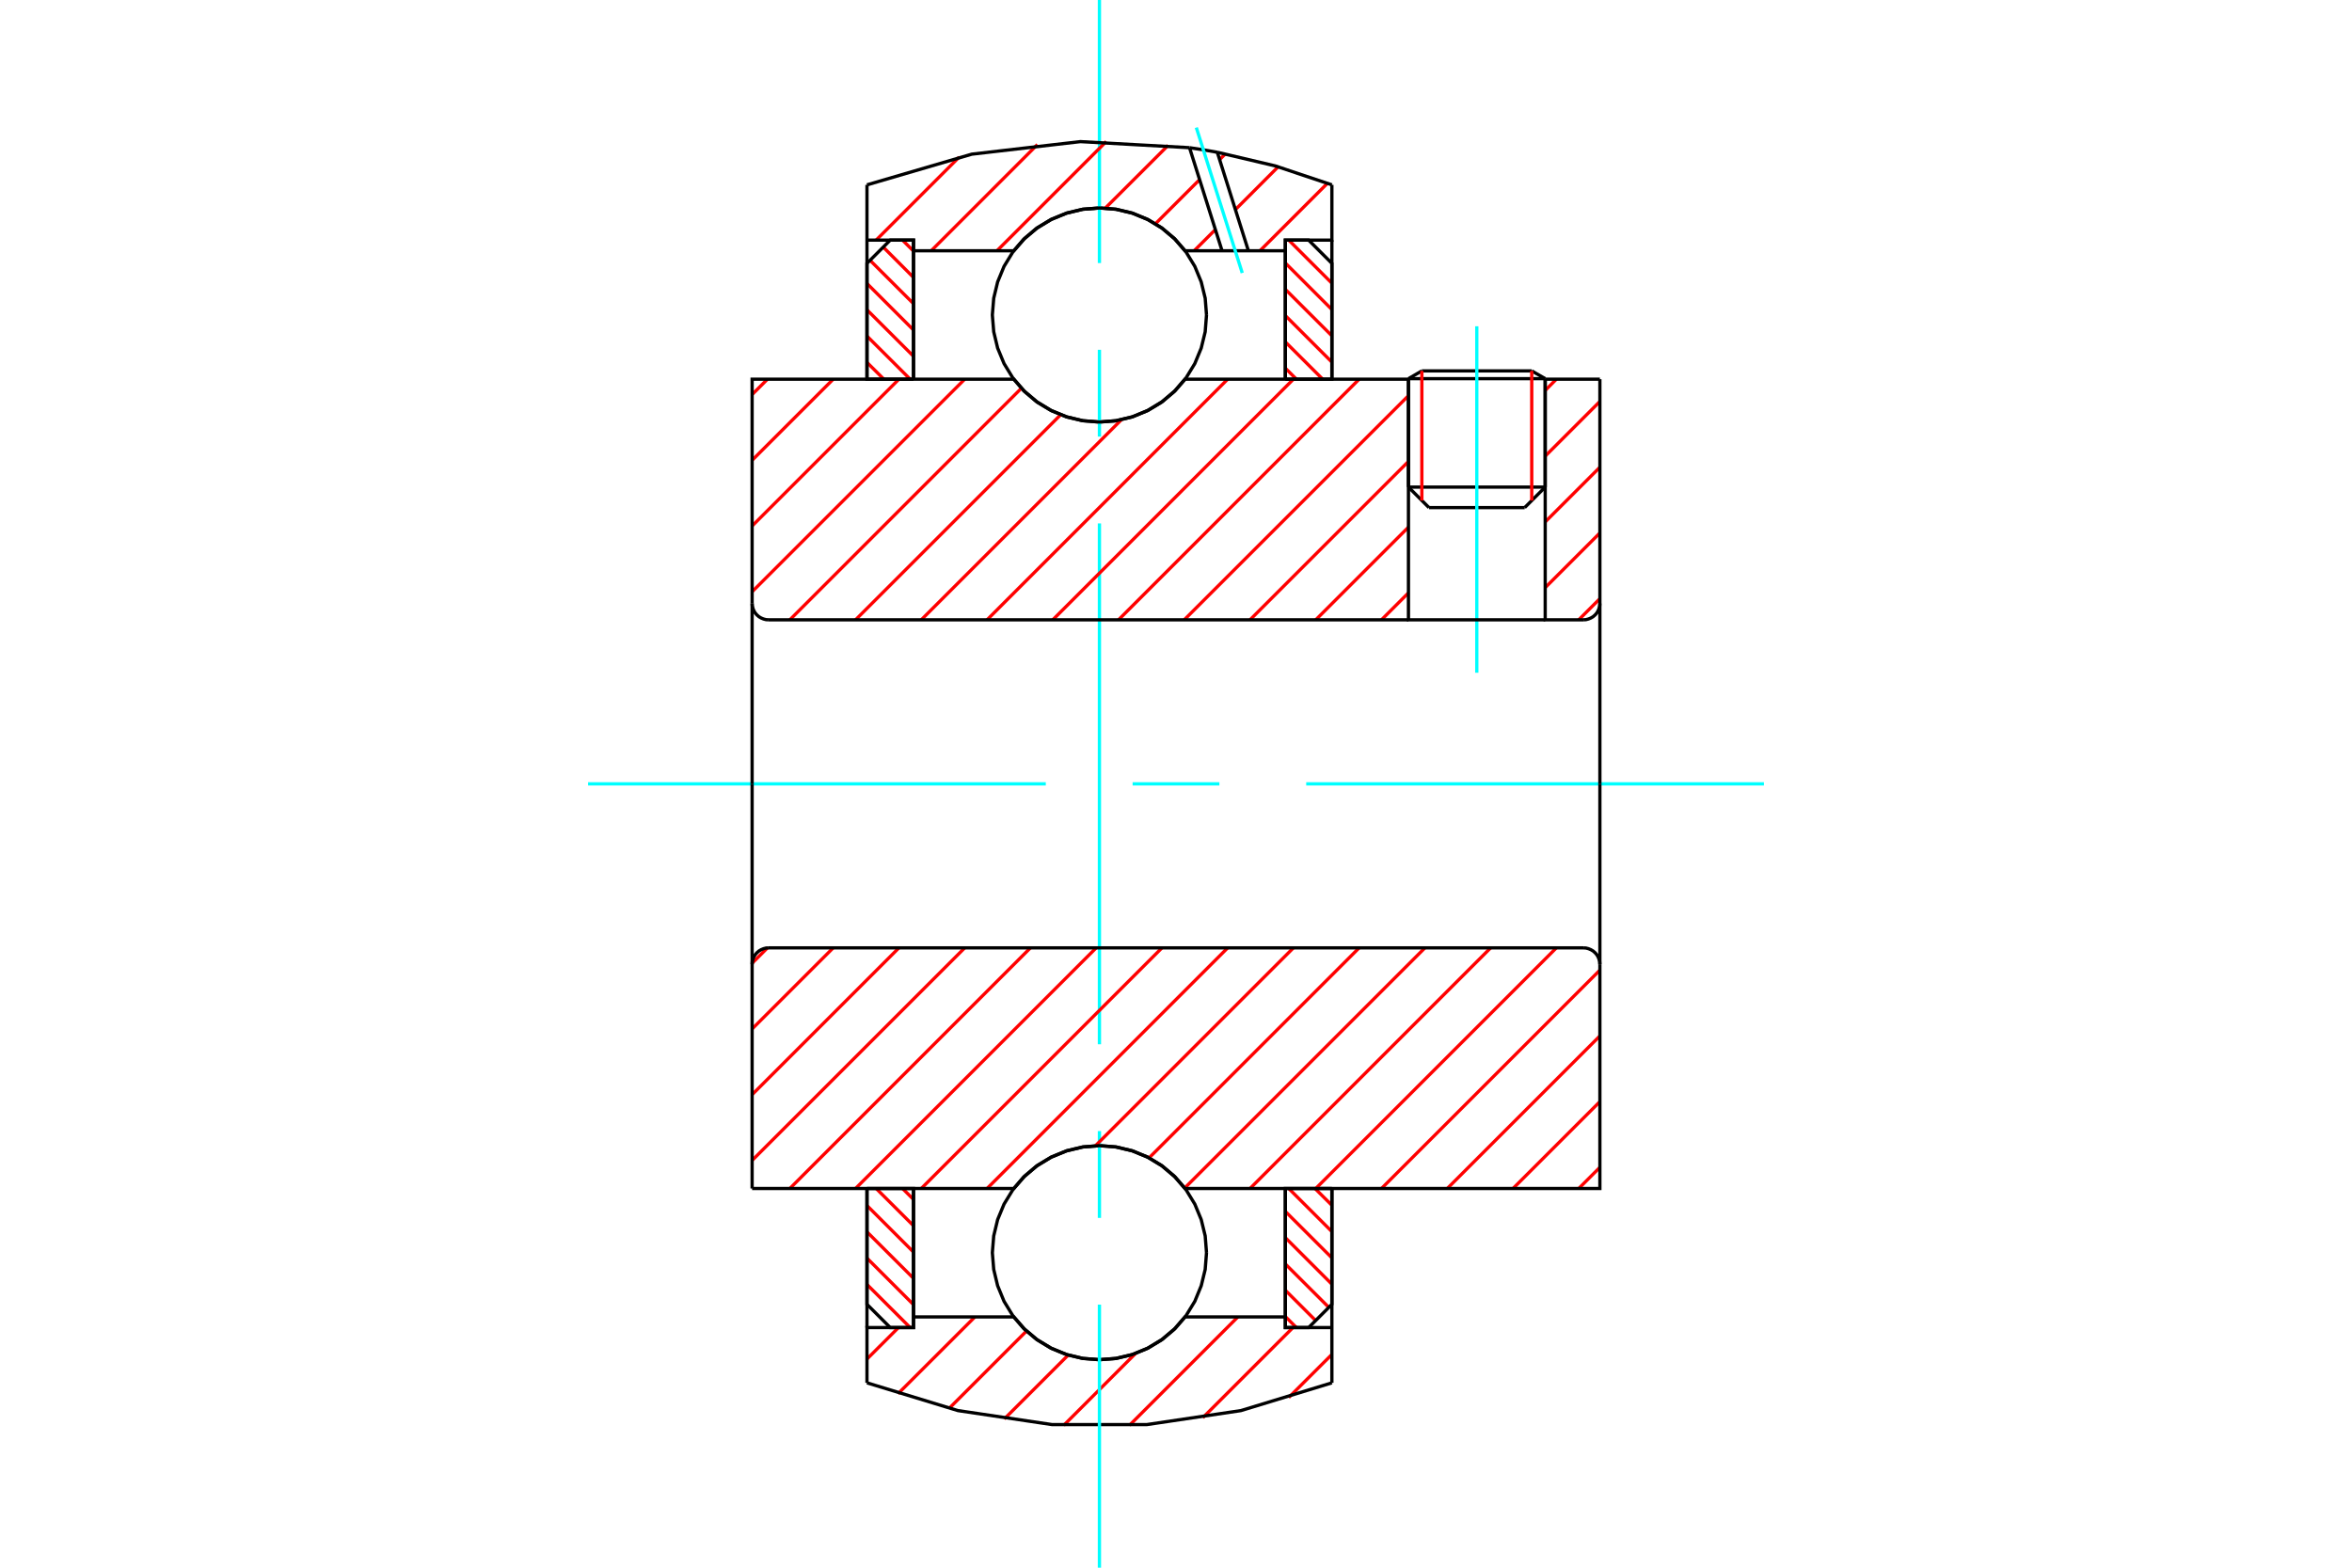 <?xml version="1.0" standalone="no"?>
<!DOCTYPE svg PUBLIC "-//W3C//DTD SVG 1.1//EN"
	"http://www.w3.org/Graphics/SVG/1.1/DTD/svg11.dtd">
<svg xmlns="http://www.w3.org/2000/svg" height="100%" width="100%" viewBox="0 0 36000 24000">
	<rect x="-1800" y="-1200" width="39600" height="26400" style="fill:#FFF"/>
	<g style="fill:none; fill-rule:evenodd" transform="matrix(1 0 0 1 0 0)">
		<g style="fill:none; stroke:#000; stroke-width:50; shape-rendering:geometricPrecision">
			<line x1="23651" y1="5797" x2="21558" y2="5797"/>
			<line x1="21763" y1="5678" x2="23445" y2="5678"/>
			<line x1="21558" y1="7457" x2="23651" y2="7457"/>
			<line x1="23337" y1="7771" x2="21872" y2="7771"/>
			<line x1="21763" y1="5678" x2="21558" y2="5797"/>
			<line x1="23651" y1="5797" x2="23445" y2="5678"/>
			<line x1="23337" y1="7771" x2="23651" y2="7457"/>
			<line x1="21558" y1="7457" x2="21872" y2="7771"/>
			<line x1="21558" y1="5797" x2="21558" y2="7457"/>
			<line x1="23651" y1="7457" x2="23651" y2="5797"/>
		</g>
		<g style="fill:none; stroke:#0FF; stroke-width:50; shape-rendering:geometricPrecision">
			<line x1="22604" y1="10299" x2="22604" y2="4995"/>
		</g>
		<g style="fill:none; stroke:#F00; stroke-width:50; shape-rendering:geometricPrecision">
			<line x1="23445" y1="5678" x2="23445" y2="7663"/>
			<line x1="21763" y1="7663" x2="21763" y2="5678"/>
			<line x1="13270" y1="19664" x2="13931" y2="20324"/>
			<line x1="13270" y1="19261" x2="13982" y2="19973"/>
			<line x1="13270" y1="18859" x2="13982" y2="19570"/>
			<line x1="13270" y1="18456" x2="13982" y2="19168"/>
			<line x1="13411" y1="18195" x2="13982" y2="18765"/>
			<line x1="13814" y1="18195" x2="13982" y2="18363"/>
		</g>
		<g style="fill:none; stroke:#000; stroke-width:50; shape-rendering:geometricPrecision">
			<polyline points="13270,18195 13270,19968 13626,20324 13982,20324 13982,18195 13270,18195"/>
		</g>
		<g style="fill:none; stroke:#0FF; stroke-width:50; shape-rendering:geometricPrecision">
			<line x1="9001" y1="12000" x2="16007" y2="12000"/>
			<line x1="17336" y1="12000" x2="18664" y2="12000"/>
			<line x1="19993" y1="12000" x2="26999" y2="12000"/>
		</g>
		<g style="fill:none; stroke:#F00; stroke-width:50; shape-rendering:geometricPrecision">
			<line x1="13270" y1="5548" x2="13528" y2="5805"/>
			<line x1="13270" y1="5145" x2="13931" y2="5805"/>
			<line x1="13270" y1="4743" x2="13982" y2="5454"/>
			<line x1="13270" y1="4340" x2="13982" y2="5052"/>
			<line x1="13317" y1="3985" x2="13982" y2="4649"/>
			<line x1="13519" y1="3783" x2="13982" y2="4247"/>
			<line x1="13814" y1="3676" x2="13982" y2="3844"/>
		</g>
		<g style="fill:none; stroke:#000; stroke-width:50; shape-rendering:geometricPrecision">
			<polyline points="13982,5805 13982,3676 13626,3676 13270,4032 13270,5805 13982,5805"/>
		</g>
		<g style="fill:none; stroke:#F00; stroke-width:50; shape-rendering:geometricPrecision">
			<line x1="20128" y1="18195" x2="20386" y2="18452"/>
			<line x1="19726" y1="18195" x2="20386" y2="18855"/>
			<line x1="19674" y1="18546" x2="20386" y2="19257"/>
			<line x1="19674" y1="18948" x2="20386" y2="19660"/>
			<line x1="19674" y1="19351" x2="20339" y2="20015"/>
			<line x1="19674" y1="19753" x2="20138" y2="20217"/>
			<line x1="19674" y1="20156" x2="19843" y2="20324"/>
		</g>
		<g style="fill:none; stroke:#000; stroke-width:50; shape-rendering:geometricPrecision">
			<polyline points="20386,18195 20386,19968 20030,20324 19674,20324 19674,18195 20386,18195"/>
		</g>
		<g style="fill:none; stroke:#F00; stroke-width:50; shape-rendering:geometricPrecision">
			<line x1="19726" y1="3676" x2="20386" y2="4336"/>
			<line x1="19674" y1="4027" x2="20386" y2="4739"/>
			<line x1="19674" y1="4430" x2="20386" y2="5141"/>
			<line x1="19674" y1="4832" x2="20386" y2="5544"/>
			<line x1="19674" y1="5235" x2="20245" y2="5805"/>
			<line x1="19674" y1="5637" x2="19843" y2="5805"/>
		</g>
		<g style="fill:none; stroke:#000; stroke-width:50; shape-rendering:geometricPrecision">
			<polyline points="19674,5805 19674,3676 20030,3676 20386,4032 20386,5805 19674,5805"/>
			<polyline points="18467,4822 18447,4566 18386,4316 18288,4078 18154,3859 17987,3663 17791,3496 17572,3362 17334,3264 17084,3204 16828,3184 16572,3204 16322,3264 16084,3362 15865,3496 15669,3663 15502,3859 15368,4078 15270,4316 15210,4566 15189,4822 15210,5079 15270,5329 15368,5566 15502,5785 15669,5981 15865,6148 16084,6282 16322,6381 16572,6441 16828,6461 17084,6441 17334,6381 17572,6282 17791,6148 17987,5981 18154,5785 18288,5566 18386,5329 18447,5079 18467,4822"/>
			<polyline points="18467,19178 18447,18921 18386,18671 18288,18434 18154,18215 17987,18019 17791,17852 17572,17718 17334,17619 17084,17559 16828,17539 16572,17559 16322,17619 16084,17718 15865,17852 15669,18019 15502,18215 15368,18434 15270,18671 15210,18921 15189,19178 15210,19434 15270,19684 15368,19922 15502,20141 15669,20337 15865,20504 16084,20638 16322,20736 16572,20796 16828,20816 17084,20796 17334,20736 17572,20638 17791,20504 17987,20337 18154,20141 18288,19922 18386,19684 18447,19434 18467,19178"/>
		</g>
		<g style="fill:none; stroke:#F00; stroke-width:50; shape-rendering:geometricPrecision">
			<line x1="20386" y1="20735" x2="19725" y2="21395"/>
			<line x1="19790" y1="20324" x2="18411" y2="21703"/>
			<line x1="18947" y1="20161" x2="17287" y2="21821"/>
			<line x1="17382" y1="20719" x2="16281" y2="21821"/>
			<line x1="16350" y1="20745" x2="15372" y2="21723"/>
			<line x1="15712" y1="20377" x2="14528" y2="21561"/>
			<line x1="14922" y1="20161" x2="13745" y2="21337"/>
			<line x1="13752" y1="20324" x2="13270" y2="20806"/>
		</g>
		<g style="fill:none; stroke:#000; stroke-width:50; shape-rendering:geometricPrecision">
			<polyline points="20386,18195 20386,20324 20386,21170"/>
			<polyline points="13270,21170 14662,21595 16101,21809 17555,21809 18994,21595 20386,21170"/>
			<polyline points="13270,21170 13270,20324 13982,20324 13982,20161 13982,18195"/>
			<polyline points="13982,20161 15517,20161 15684,20351 15878,20513 16095,20643 16330,20739 16576,20797 16828,20816 17080,20797 17327,20739 17561,20643 17778,20513 17972,20351 18139,20161 19674,20161 19674,18195"/>
			<polyline points="19674,20161 19674,20324 20386,20324"/>
			<line x1="13270" y1="20324" x2="13270" y2="18195"/>
		</g>
		<g style="fill:none; stroke:#0FF; stroke-width:50; shape-rendering:geometricPrecision">
			<line x1="16828" y1="24000" x2="16828" y2="19973"/>
			<line x1="16828" y1="18645" x2="16828" y2="17316"/>
			<line x1="16828" y1="15987" x2="16828" y2="8013"/>
			<line x1="16828" y1="6684" x2="16828" y2="5355"/>
			<line x1="16828" y1="4027" x2="16828" y2="0"/>
		</g>
		<g style="fill:none; stroke:#F00; stroke-width:50; shape-rendering:geometricPrecision">
			<line x1="20318" y1="2806" x2="19285" y2="3839"/>
			<line x1="19561" y1="2556" x2="18909" y2="3209"/>
			<line x1="18603" y1="3514" x2="18278" y2="3839"/>
			<line x1="18754" y1="2357" x2="18667" y2="2444"/>
			<line x1="18361" y1="2750" x2="17685" y2="3426"/>
			<line x1="17880" y1="2225" x2="16918" y2="3186"/>
			<line x1="16933" y1="2166" x2="15260" y2="3839"/>
			<line x1="15879" y1="2213" x2="14253" y2="3839"/>
			<line x1="14681" y1="2405" x2="13410" y2="3676"/>
		</g>
		<g style="fill:none; stroke:#000; stroke-width:50; shape-rendering:geometricPrecision">
			<polyline points="13270,5805 13270,3676 13270,2830"/>
			<polyline points="18207,2261 16537,2168 14875,2360 13270,2830"/>
			<polyline points="18632,2331 18420,2294 18207,2261"/>
			<polyline points="20386,2830 19520,2540 18632,2331"/>
			<polyline points="20386,2830 20386,3676 19674,3676 19674,3839 19674,5805"/>
			<polyline points="19674,3839 19108,3839 18705,3839 18139,3839 17972,3649 17778,3487 17561,3357 17327,3261 17080,3203 16828,3184 16576,3203 16330,3261 16095,3357 15878,3487 15684,3649 15517,3839 13982,3839 13982,5805"/>
			<polyline points="13982,3839 13982,3676 13270,3676"/>
			<line x1="20386" y1="3676" x2="20386" y2="5805"/>
		</g>
		<g style="fill:none; stroke:#0FF; stroke-width:50; shape-rendering:geometricPrecision">
			<line x1="19014" y1="4179" x2="18311" y2="1953"/>
		</g>
		<g style="fill:none; stroke:#000; stroke-width:50; shape-rendering:geometricPrecision">
			<line x1="18705" y1="3839" x2="18207" y2="2261"/>
			<line x1="19108" y1="3839" x2="18632" y2="2331"/>
		</g>
		<g style="fill:none; stroke:#F00; stroke-width:50; shape-rendering:geometricPrecision">
			<line x1="24488" y1="17871" x2="24164" y2="18195"/>
			<line x1="24488" y1="16865" x2="23158" y2="18195"/>
			<line x1="24488" y1="15859" x2="22152" y2="18195"/>
			<line x1="24488" y1="14852" x2="21145" y2="18195"/>
			<line x1="23822" y1="14511" x2="20139" y2="18195"/>
			<line x1="22816" y1="14511" x2="19133" y2="18195"/>
			<line x1="21810" y1="14511" x2="18133" y2="18188"/>
			<line x1="20803" y1="14511" x2="17588" y2="17726"/>
			<line x1="19797" y1="14511" x2="16767" y2="17541"/>
			<line x1="18791" y1="14511" x2="15108" y2="18195"/>
			<line x1="17785" y1="14511" x2="14101" y2="18195"/>
			<line x1="16778" y1="14511" x2="13095" y2="18195"/>
			<line x1="15772" y1="14511" x2="12089" y2="18195"/>
			<line x1="14766" y1="14511" x2="11512" y2="17765"/>
			<line x1="13759" y1="14511" x2="11512" y2="16758"/>
			<line x1="12753" y1="14511" x2="11512" y2="15752"/>
			<line x1="11746" y1="14512" x2="11513" y2="14745"/>
		</g>
		<g style="fill:none; stroke:#000; stroke-width:50; shape-rendering:geometricPrecision">
			<line x1="11512" y1="12000" x2="11512" y2="18195"/>
			<polyline points="11764,14511 11724,14514 11686,14524 11650,14539 11616,14559 11586,14585 11560,14615 11540,14648 11525,14685 11515,14723 11512,14762"/>
			<line x1="11764" y1="14511" x2="24236" y2="14511"/>
			<polyline points="24488,14762 24485,14723 24475,14685 24460,14648 24440,14615 24414,14585 24384,14559 24350,14539 24314,14524 24276,14514 24236,14511"/>
			<polyline points="24488,14762 24488,18195 23776,18195 18139,18195 17972,18005 17778,17842 17561,17712 17327,17617 17080,17559 16828,17539 16576,17559 16330,17617 16095,17712 15878,17842 15684,18005 15517,18195 12224,18195 11512,18195"/>
			<line x1="24488" y1="12000" x2="24488" y2="14762"/>
		</g>
		<g style="fill:none; stroke:#F00; stroke-width:50; shape-rendering:geometricPrecision">
			<line x1="24488" y1="9165" x2="24164" y2="9489"/>
			<line x1="24488" y1="8159" x2="23651" y2="8996"/>
			<line x1="24488" y1="7153" x2="23651" y2="7990"/>
			<line x1="24488" y1="6146" x2="23651" y2="6983"/>
			<line x1="21558" y1="9076" x2="21145" y2="9489"/>
			<line x1="23822" y1="5805" x2="23651" y2="5977"/>
			<line x1="21558" y1="8070" x2="20139" y2="9489"/>
			<line x1="21558" y1="7064" x2="19133" y2="9489"/>
			<line x1="21558" y1="6057" x2="18126" y2="9489"/>
			<line x1="20803" y1="5805" x2="17120" y2="9489"/>
			<line x1="19797" y1="5805" x2="16114" y2="9489"/>
			<line x1="18791" y1="5805" x2="15108" y2="9489"/>
			<line x1="17164" y1="6426" x2="14101" y2="9489"/>
			<line x1="16235" y1="6349" x2="13095" y2="9489"/>
			<line x1="15634" y1="5943" x2="12089" y2="9489"/>
			<line x1="14766" y1="5805" x2="11512" y2="9059"/>
			<line x1="13759" y1="5805" x2="11512" y2="8052"/>
			<line x1="12753" y1="5805" x2="11512" y2="7046"/>
			<line x1="11747" y1="5805" x2="11512" y2="6040"/>
		</g>
		<g style="fill:none; stroke:#000; stroke-width:50; shape-rendering:geometricPrecision">
			<line x1="24488" y1="12000" x2="24488" y2="5805"/>
			<polyline points="24236,9489 24276,9486 24314,9476 24350,9461 24384,9441 24414,9415 24440,9385 24460,9352 24475,9315 24485,9277 24488,9238"/>
			<polyline points="24236,9489 23651,9489 23651,5805"/>
			<polyline points="23651,9489 21558,9489 21558,5805"/>
			<line x1="21558" y1="9489" x2="11764" y2="9489"/>
			<polyline points="11512,9238 11515,9277 11525,9315 11540,9352 11560,9385 11586,9415 11616,9441 11650,9461 11686,9476 11724,9486 11764,9489"/>
			<polyline points="11512,9238 11512,5805 12224,5805 15517,5805 15684,5995 15878,6158 16095,6288 16330,6383 16576,6441 16828,6461 17080,6441 17327,6383 17561,6288 17778,6158 17972,5995 18139,5805 21558,5805"/>
			<line x1="23651" y1="5805" x2="24488" y2="5805"/>
			<line x1="11512" y1="12000" x2="11512" y2="9238"/>
		</g>
	</g>
</svg>
